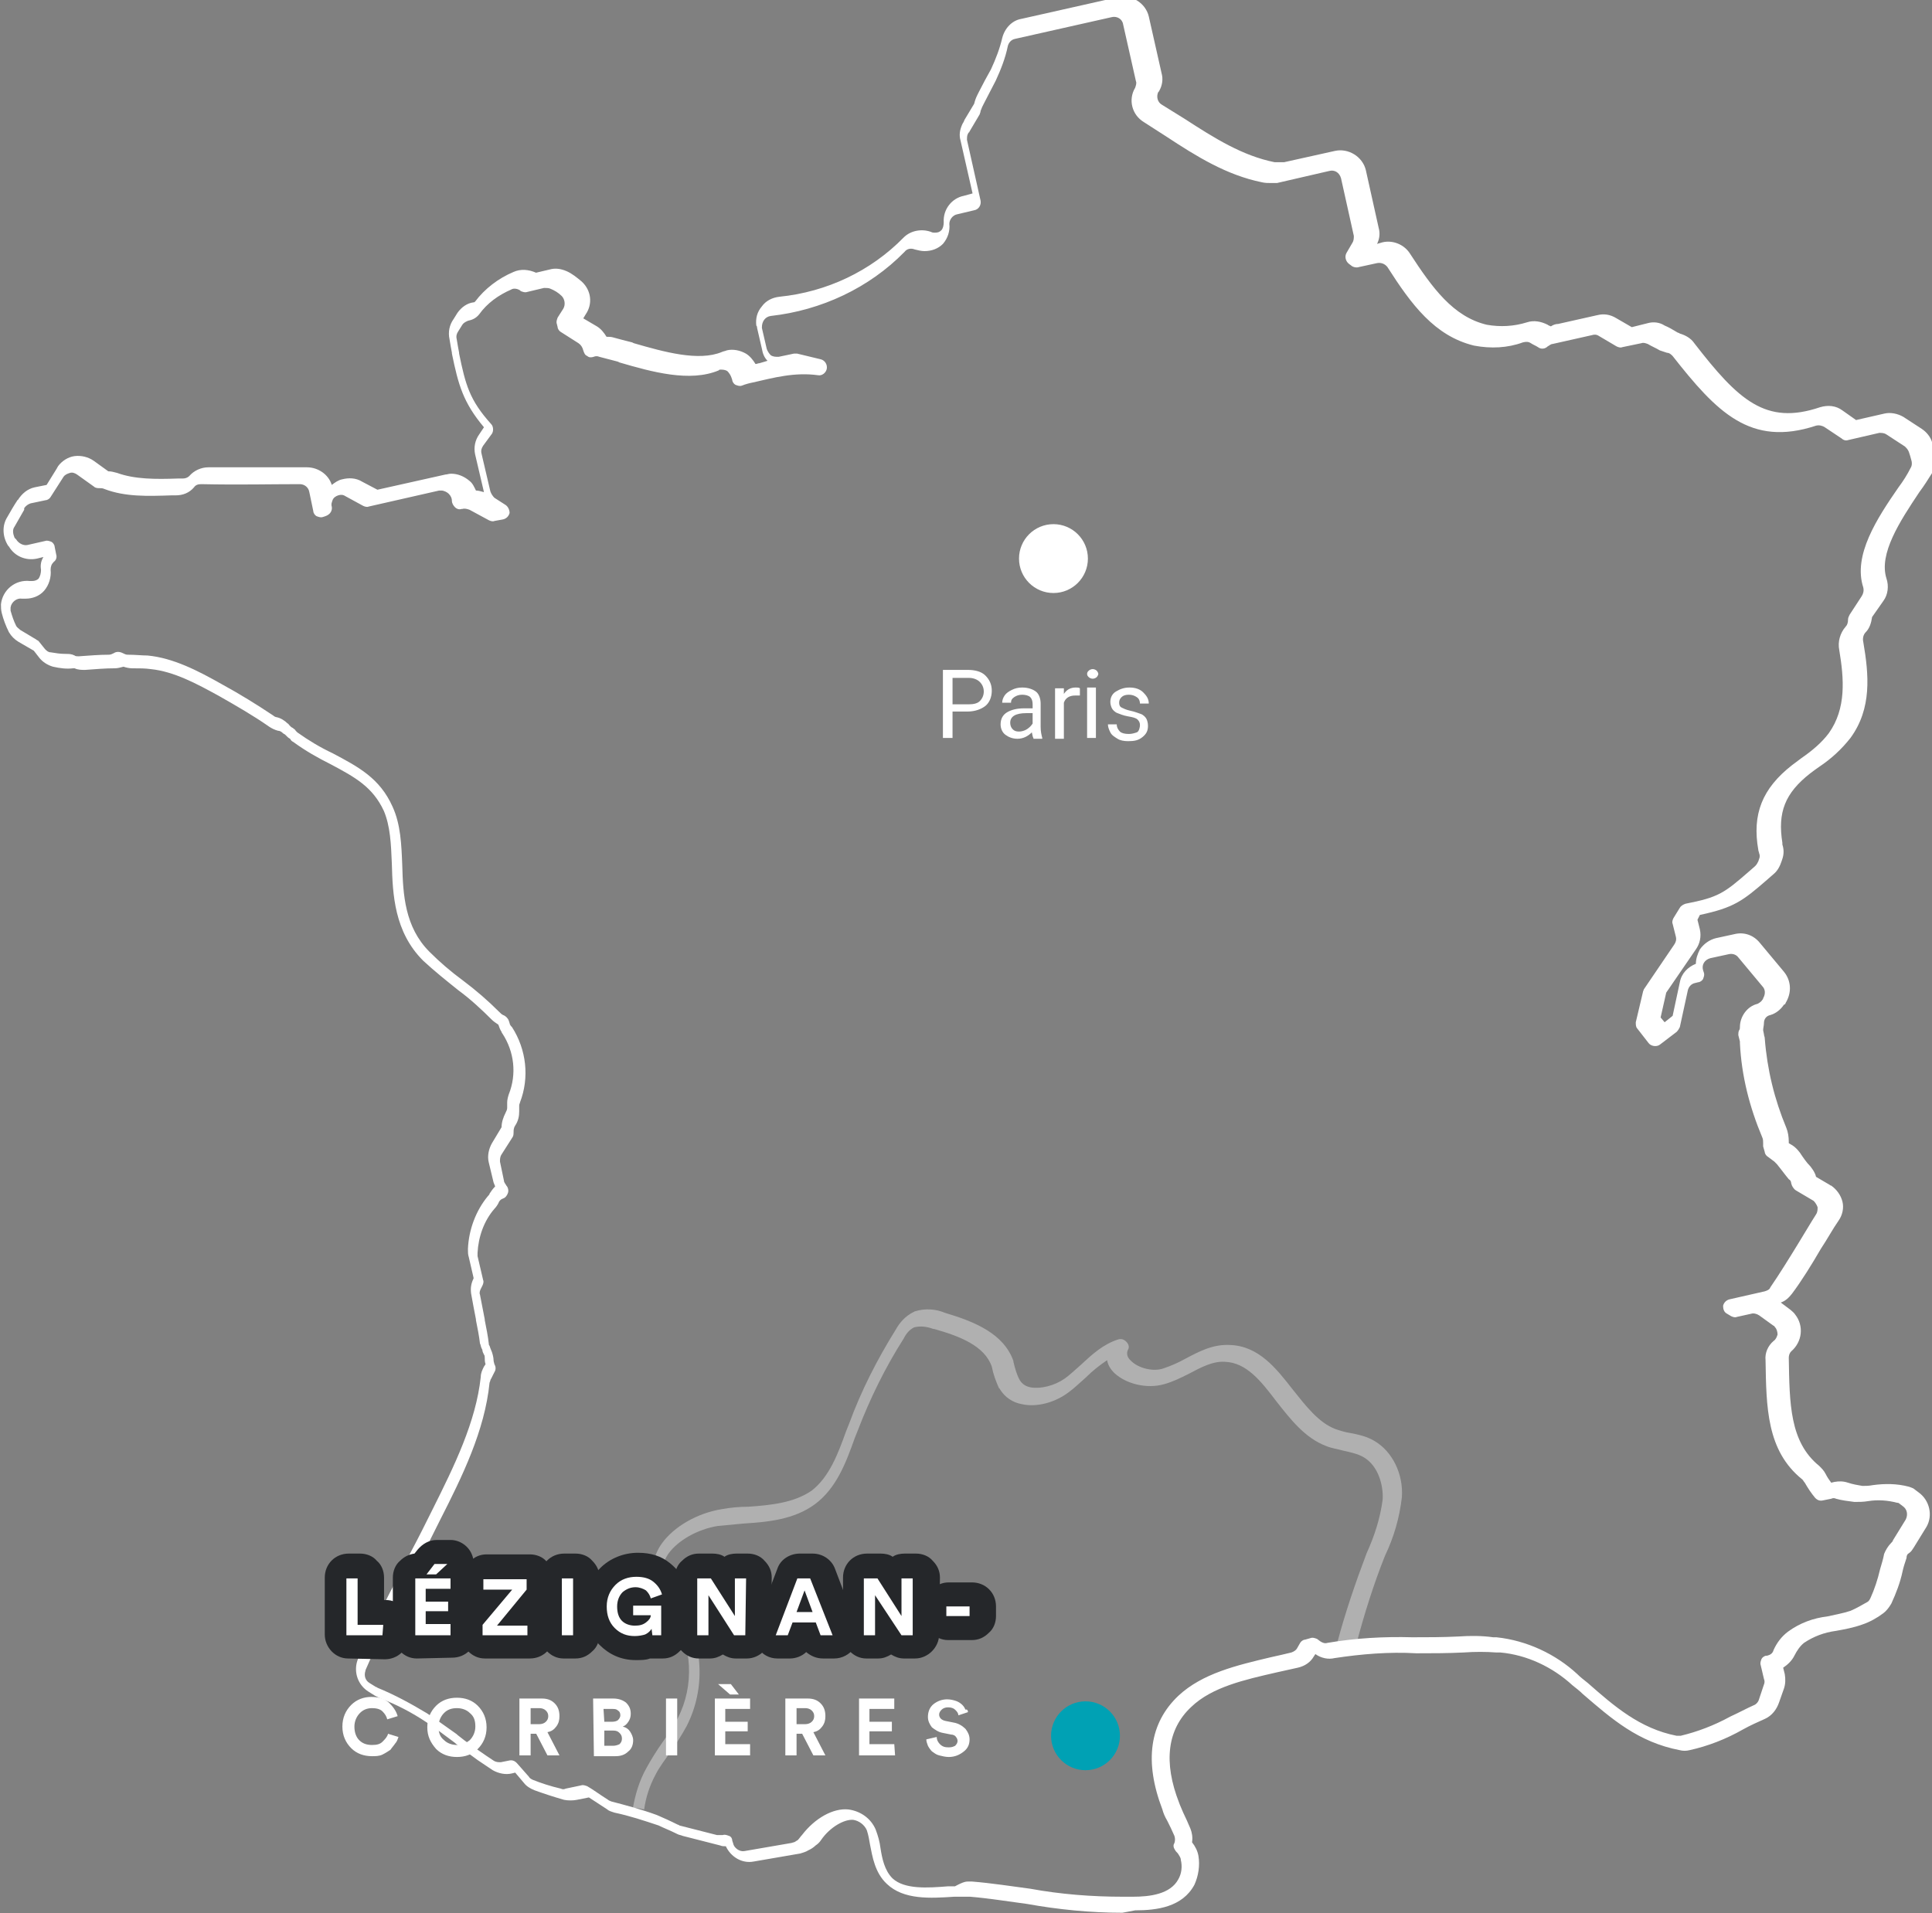 <svg version="1.1" id="Calque_1" xmlns="http://www.w3.org/2000/svg" x="0" y="0" viewBox="0 0 241.2 238.9" xml:space="preserve"><rect x="0" y="0" width="241.2" height="238.9" fill="#808080" stroke="none"/><style>.st1{fill:#fff}.st3{enable-background:new}.st4{fill:#25272a}</style><g id="Groupe_6220" transform="translate(-91.881 -105.347)"><path d="M263.5 285.3c-1-.6-2-.8-3-1-.7-.1-1.3-.3-1.9-.5-2.1-.8-3.7-2.9-5.3-4.9-2.1-2.7-4.3-5.5-7.9-5.6-2.1-.1-3.8.8-5.5 1.7-.9.5-1.8.9-2.7 1.2-1.3.5-3.2 0-4.1-.9-.7-.6-.5-1.2-.4-1.4.2-.3.1-.7-.2-1s-.6-.4-1-.3c-1.9.6-3.3 1.9-4.7 3.2-.7.6-1.3 1.2-2 1.7-1.3.9-3 1.3-4.2 1.1-.6-.1-1.1-.4-1.4-.9-.4-.7-.6-1.5-.8-2.3v-.1c-1.2-3.4-4.8-4.9-8.5-6-1.2-.5-2.5-.6-3.8-.2-.1 0-.1.1-.2.1-1 .5-1.7 1.3-2.2 2.2-2.3 3.7-4.3 7.6-5.8 11.7l-.4 1c-1 2.8-2.1 5.7-4.3 7.4-2.2 1.5-5 1.8-7.9 2-1.1 0-2.2.1-3.3.3-3.1.5-6 2.2-7.5 4.3-1 1.4-1.3 3-1 4.5.3 1.3 1.1 2.4 1.8 3.5l.6.9c2.4 3.9 2.7 8.8.6 12.9-.5 1.1-1.2 2-1.9 3s-1.4 2.1-2 3.2c-.9 1.6-1.4 3.3-1.7 5 .5 0 .9.1 1.4.2.2-1.5.7-3 1.4-4.3.5-1 1.2-1.9 1.9-2.9s1.4-2.1 2-3.2c2.4-4.7 2.1-10.3-.7-14.8-.2-.3-.5-.7-.7-1-.7-.9-1.3-1.8-1.5-2.8-.3-1 0-2 .6-2.9 1.2-1.7 3.7-3.1 6.2-3.5 1-.1 2.1-.2 3.2-.3 3.1-.2 6.3-.5 8.9-2.4 2.7-2 3.9-5.2 5-8.3l.4-1c1.5-3.9 3.4-7.8 5.7-11.4.3-.6.7-1.1 1.3-1.4.8-.2 1.6-.1 2.4.2h.1c3.2.9 6.3 2.1 7.2 4.7.2 1 .5 1.8.9 2.7.1 0 .1.1.1.1.6 1 1.6 1.7 2.8 1.9 1.8.4 4.1-.2 5.8-1.5.7-.5 1.4-1.2 2.1-1.8.9-.9 1.8-1.6 2.7-2.2.1.6.4 1.1.9 1.6 1.5 1.4 4.1 2 6.2 1.4 1.1-.3 2.1-.8 3.1-1.3 1.5-.8 3-1.6 4.5-1.5 2.7.1 4.5 2.4 6.4 4.9 1.8 2.3 3.6 4.6 6.2 5.6.7.3 1.5.4 2.2.6.9.2 1.8.4 2.5.8 1.9 1.1 2.5 3.6 2.4 5.3-.3 2.3-1 4.5-2 6.7-1.4 3.7-2.7 7.5-3.7 11.3h-.1l.5.5c.6-.2 1.2-.4 1.9-.4h.1c1-3.8 2.2-7.6 3.6-11.1 1.1-2.3 1.8-4.7 2.1-7.3.2-2.9-1.2-5.7-3.4-7zm-3.7 26.4z" fill="#fff" opacity=".38"/><circle id="Ellipse_204" class="st1" cx="223.4" cy="175.1" r="4.3"/><circle id="Ellipse_361" cx="227.4" cy="322.1" r="4.3" fill="#00a1b4"/><g class="st3"><path class="st1" d="M210.8 194.2v3.3h-1.2V189h3.1c.9 0 1.7.2 2.2.7s.8 1.1.8 1.9c0 .8-.3 1.5-.8 1.9s-1.3.7-2.2.7h-1.9zm0-.9h2c.6 0 1.1-.1 1.4-.4.3-.3.5-.7.5-1.2s-.2-.9-.5-1.2-.8-.5-1.3-.5h-2.1v3.3zm10.1 4.2c-.1-.1-.1-.3-.2-.7-.5.5-1.1.8-1.8.8-.6 0-1.1-.2-1.5-.5s-.6-.8-.6-1.3c0-.7.3-1.2.8-1.5s1.2-.5 2.1-.5h1.1v-.5c0-.4-.1-.7-.3-.9s-.6-.3-1-.3-.7.1-1 .3-.4.4-.4.7H217c0-.3.1-.6.3-.9s.5-.5.9-.7.8-.3 1.3-.3c.7 0 1.3.2 1.7.5s.6.9.6 1.5v2.9c0 .6.1 1 .2 1.4v.1h-1.1v-.1zm-1.8-.8c.3 0 .7-.1 1-.3s.5-.4.7-.7v-1.3h-.8c-1.3 0-2 .4-2 1.2 0 .3.1.6.3.8s.4.3.8.3zm7.5-4.5h-.5c-.7 0-1.2.3-1.4.9v4.5h-1.1v-6.3h1.1v.7c.4-.6.9-.8 1.5-.8.2 0 .4 0 .5.1v.9h-.1zm1-2.7c0-.2.1-.3.2-.4s.3-.2.5-.2.4.1.5.2.2.3.2.4-.1.3-.2.4-.3.2-.5.2-.4-.1-.5-.2-.2-.2-.2-.4zm1.1 8h-1.1v-6.3h1.1v6.3zm5.5-1.6c0-.3-.1-.5-.3-.7s-.6-.3-1.2-.4-1-.3-1.3-.4-.6-.4-.7-.6-.2-.5-.2-.8c0-.5.2-1 .7-1.3s1-.5 1.7-.5 1.3.2 1.7.6.7.8.7 1.4h-1.1c0-.3-.1-.6-.4-.8s-.6-.3-1-.3-.7.1-.9.3-.3.4-.3.7.1.5.3.6.6.3 1.1.4 1 .3 1.3.4.6.4.7.6.2.5.2.9c0 .6-.2 1-.7 1.4s-1 .5-1.8.5c-.5 0-1-.1-1.3-.3s-.7-.4-.9-.8-.3-.7-.3-1h1.1c0 .4.2.7.4.9s.6.3 1.1.3c.4 0 .7-.1 1-.2s.4-.7.4-.9z"/></g><path class="st1" d="M232 344.2c-4 0-8-.4-11.9-1.1-2.3-.3-4.7-.7-7.1-.9h-2c-3 .2-6.3.4-8.4-1.6-1.5-1.4-1.8-3.4-2.1-4.9-.1-.6-.2-1.2-.4-1.8-.3-.7-1-1.2-1.7-1.3-1.1-.1-2.9.9-4 2.5-.2.3-.4.5-.7.7-.2.2-.5.4-.7.5l-.2.1c-.3.2-.7.3-1 .4l-5.8 1c-1.5.3-2.9-.6-3.5-1.9-.2 0-.5 0-.7-.1l-4.7-1.2c-.2-.1-.4-.1-.6-.2-1-.5-1.8-.8-2.4-1.1-1.8-.6-3.6-1.2-5.5-1.6-.3-.1-.7-.2-.9-.4-.9-.6-1.7-1.1-2.3-1.5l-1.5.3c-.5.1-1.1.1-1.6 0-1.4-.4-2.6-.8-3.7-1.2-.5-.2-1-.5-1.3-.9l-1.1-1.3-.4.1c-.8.2-1.7 0-2.4-.4l-.9-.6c-1.4-.9-2.5-1.8-3.7-2.7l-.1-.1c-1.2-.9-2.4-1.8-3.6-2.6-1.8-1.2-3.7-2.2-5.8-3l-.6-.3-.8-.5c-1.3-.8-1.9-2.4-1.4-3.9.1-.2.1-.3.2-.4.8-1.9 1.7-3.8 2.5-5.4.9-1.8 1.8-3.6 2.6-5v-.1c.9-1.8 1.9-3.6 2.8-5.4l1.2-2.4.1-.2c2.7-5.4 5.4-10.9 6-16.5 0-.5.2-.9.4-1.3l.2-.3c-.1-.3-.1-.5-.1-.8 0-.1 0-.3-.1-.4-.1-.2-.2-.4-.2-.6l-.1-.2c-.1-.2-.1-.4-.2-.6-.1-.9-.3-1.9-.5-2.9v-.1c-.2-1-.4-2.1-.6-3.2-.1-.7 0-1.3.3-1.9v-.1l-.6-2.6c-.1-.3-.1-.6-.1-1 .1-2.4 1-4.8 2.5-6.6.1-.1.2-.2.2-.3.2-.3.4-.6.7-.9-.1-.2-.1-.3-.2-.5l-.6-2.5c-.2-.8 0-1.7.4-2.4l1.2-2c0-.6.2-1.2.5-1.8.1-.2.2-.4.2-.6v-.7c0-.3.1-.7.2-1 1-2.5.7-5.3-.8-7.6 0 0-.1-.1-.1-.2-.2-.3-.3-.6-.4-.9-.3-.2-.6-.4-.8-.6-1.3-1.3-2.7-2.6-4.2-3.7-1.5-1.2-3-2.4-4.4-3.7-3.6-3.6-3.8-8.3-3.9-12.1-.1-2.5-.2-4.7-1-6.6-1.4-3-3.6-4.2-6.6-5.8-1.6-.8-3.2-1.7-4.7-2.8-.2-.1-.3-.2-.4-.4-.2-.1-.3-.2-.4-.3l-.2-.2c-.1-.1-.2-.1-.3-.2-.2-.2-.4-.3-.6-.3-.4-.1-.8-.3-1.1-.5-2-1.4-4.1-2.6-6.2-3.8-2.9-1.6-5.7-3.1-8.6-3.4-.7-.1-1.4-.1-2.3-.1-.4 0-.8-.1-1.1-.2-.4.1-.7.2-1.1.2-1.2 0-2.3.1-3.7.2-.4 0-.9 0-1.3-.2h-.2c-.8.1-1.6 0-2.5-.2-.7-.2-1.3-.6-1.7-1.1l-.7-.9-1.9-1.1c-.5-.3-.9-.7-1.2-1.2-.4-.8-.7-1.6-.9-2.4-.1-.4-.1-.7-.1-1.1.2-1.8 1.8-3.1 3.6-2.9h.3c.3 0 .6-.1.8-.3.2-.3.3-.7.3-1.1-.1-.6 0-1.1.3-1.6l-.8.2c-1.4.3-2.8-.3-3.5-1.5l-.1-.1c-.7-1.1-.8-2.5-.1-3.6.4-.7.8-1.4 1.2-2 0 0 0-.1.1-.1.5-.8 1.2-1.4 2.1-1.6l1.5-.3 1.3-2.1c0-.1.1-.1.1-.2.5-.7 1.3-1.2 2.1-1.3s1.7.1 2.4.6l1.8 1.3c.4 0 .7.1 1.1.2 2.2.8 4.8.8 7.6.7h.6c.3 0 .6-.1.8-.3.6-.7 1.5-1.1 2.4-1.1h12.3c1.4 0 2.7.9 3.1 2.2.4-.3.8-.6 1.3-.7.8-.2 1.7-.2 2.5.3l1.9 1 8.5-1.9c.2 0 .4-.1.7-.1.8 0 1.6.3 2.3.9.4.3.6.8.8 1.2.3 0 .6.1 1 .2l-1.1-4.7c-.2-.9 0-1.8.5-2.5l.6-.9c-2.6-3.1-3.2-5.3-4-9.2v-.1c-.1-.5-.2-1.1-.3-1.7-.2-.9 0-1.8.5-2.5l.5-.8c.5-.7 1.2-1.2 2-1.3.1 0 .1 0 .2-.1 1.2-1.6 2.9-2.9 4.8-3.7.9-.4 1.9-.3 2.8.1l1.7-.4c.7-.2 1.4-.1 2.1.2.7.3 1.3.8 1.9 1.3 1.2 1.1 1.4 2.8.5 4.1l-.3.5 1.7 1c.5.3.9.8 1.2 1.3.3 0 .6 0 .9.1.7.2 1.5.4 2.3.6l.2.1c3.8 1.1 8.1 2.3 11 1.1.2-.1.4-.1.6-.2.8-.2 1.7 0 2.4.4.5.3.9.8 1.2 1.3.2 0 .3-.1.5-.1.3-.1.7-.2 1-.3-.4-.4-.6-.9-.7-1.5l-.6-2.6c0-.1 0-.2-.1-.3-.1-.9.1-1.7.7-2.4.5-.7 1.3-1.1 2.2-1.2 5.9-.6 11.4-3.2 15.5-7.4.9-.9 2.3-1.1 3.4-.7.2.1.3.1.5.1.4 0 .6-.1.8-.3.2-.2.3-.6.3-1-.1-1.6 1-3 2.5-3.3l1.1-.3-1.5-6.6c-.2-.7-.1-1.3.2-2l.1-.2c.1-.1.1-.2.2-.4l1.2-2c.1-.4.2-.7.4-1.1l.2-.4c.5-1 1-1.9 1.5-2.8.6-1.3 1.1-2.6 1.4-3.9.3-1.2 1.2-2.2 2.4-2.4l12-2.7c1.7-.4 3.5.7 3.9 2.4l1.6 7.1c.2.7.1 1.5-.3 2.2 0 0 0 .1-.1.1-.3.6-.1 1.3.4 1.6 1 .6 1.9 1.2 2.9 1.8 3.7 2.4 7.2 4.6 11.2 5.4h1.2l6.3-1.4c1.7-.4 3.5.7 3.9 2.4l1.6 7.2c.2.7.1 1.4-.2 2l.7-.2c1.3-.3 2.7.3 3.4 1.4 2.8 4.3 5.4 7.9 9.6 8.9 1.7.3 3.4.2 5-.3.9-.3 1.8-.1 2.6.3.1.1.2.1.4.2.3-.2.6-.3.9-.3l4.9-1.1c.8-.2 1.6-.1 2.4.4l1.9 1.1 2-.5c.7-.2 1.5-.1 2.1.3.5.2 1 .5 1.5.8.1.1.3.1.4.2.7.2 1.4.6 1.8 1.2 5.5 7.1 8.9 10.3 15.7 8 1-.3 2-.2 2.8.4l1.7 1.2 3.5-.8c.8-.2 1.7 0 2.4.4l2.3 1.5c.6.4 1.1 1 1.3 1.7.1.4.3.8.4 1.2.2.9.1 1.8-.4 2.6s-1 1.6-1.6 2.4c-2.4 3.6-5.1 7.7-4.1 10.8.3.9.2 2-.4 2.8l-1.4 2c-.1.7-.3 1.4-.8 1.9-.3.3-.4.8-.3 1.2.7 4.1 1.1 8.3-1.6 12-1.1 1.4-2.4 2.6-3.9 3.6-.3.2-.7.5-1.1.8-3.2 2.5-4.1 4.9-3.5 8.7v.2c.2.6.2 1.2 0 1.8l-.1.3c-.2.6-.5 1.2-1 1.6l-.8.7c-3.1 2.7-4.2 3.5-8.4 4.4l-.3.6.3 1.2c.2.9 0 1.8-.5 2.5l-3.7 5.4-.7 3.1.5.6 1-.8.9-4.2c.2-1.1 1-1.9 2-2.3 0-.6.2-1.2.5-1.8.5-.7 1.2-1.2 2-1.4l2.3-.5c1.2-.3 2.4.1 3.2 1.1l3 3.6c.9 1.1 1 2.6.2 3.9 0 .1-.1.2-.2.2-.4.6-1 1.1-1.7 1.3-.5.1-.8.5-.8 1 0 .3-.1.6-.1.9l.1.5c0 .2.1.3.1.5.3 3.9 1.2 7.6 2.7 11.2.2.5.3 1.1.3 1.7v.2l.5.3c.3.2.6.5.9.9.4.6.8 1.2 1.3 1.7.3.4.6.8.7 1.3l1.7 1s.1.1.2.1c.7.5 1.2 1.2 1.4 2 .2.8 0 1.7-.5 2.4-.7 1-1.4 2.3-2.2 3.5-1.1 1.9-2.4 4-3.6 5.6-.4.5-.8.9-1.4 1.1l1.2.9c.2.2.4.3.6.6 1.1 1.4.9 3.4-.5 4.6-.2.2-.3.5-.3.8.1 5.7.1 10.5 3.8 13.5.3.3.6.6.8 1 .2.4.4.7.7 1.1l.4-.1c.6-.1 1.1-.1 1.7.1.6.2 1.2.3 1.8.4.4 0 .8 0 1.3-.1 1.5-.2 3-.2 4.5.2.3.1.6.2.8.4l.4.3c1.4 1 1.8 2.9 1 4.3l-1.6 2.6c-.2.3-.3.5-.6.7-.2.1-.3.3-.3.6-.2.6-.4 1.2-.5 1.7-.3 1.4-.8 2.7-1.4 4-.3.5-.6.9-1 1.2-.8.6-1.7 1.1-2.6 1.4-1.1.4-2.2.6-3.3.8-1.5.2-2.8.7-4 1.5-.5.4-.9 1-1.2 1.6-.3.6-.8 1.1-1.4 1.5l.2.8c.1.6.1 1.2-.1 1.8-.2.6-.4 1.1-.6 1.7-.3.9-.9 1.7-1.8 2.1-.9.4-1.8.8-2.7 1.3-2.1 1.2-4.4 2.1-6.7 2.6-.4.1-.8.1-1.2 0-5.2-1-8.5-3.9-12.1-7-.4-.4-.8-.7-1.3-1.1-2.5-2.3-5.7-3.8-9-4.1h-.5c-1.3-.1-2.7-.1-4.1 0-2 .1-4 .1-5.9.1-3.4-.2-6.9.1-10.2.6-.8.2-1.7 0-2.4-.5l-.2.3c-.4.7-1.1 1.2-2 1.4l-2.7.6c-3.9.9-8 1.8-10.6 4.3-3 2.8-3.5 6.9-1.5 12 .1.3.3.7.5 1.2.3.6.6 1.3.9 2 .2.5.3 1.1.2 1.7.4.5.7 1.1.8 1.7.2 1.2 0 2.5-.5 3.6-1.5 2.8-4.7 3.2-7.4 3.2l-1.6.3zm-19.2-3.9h.4c2.5.2 5 .6 7.3.9 3.8.7 7.7 1 11.6 1h1.2c2.1 0 4.7-.3 5.7-2.2.4-.7.5-1.6.3-2.4 0-.3-.2-.5-.3-.7-.1-.2-.3-.3-.4-.5-.2-.3-.3-.6-.1-.9.1-.3.1-.6 0-.9-.3-.7-.6-1.3-.9-1.9-.3-.5-.5-1-.6-1.4-2.3-6-1.6-10.8 2-14.2 3-2.8 7.3-3.8 11.5-4.8.9-.2 1.8-.4 2.6-.6.3-.1.6-.3.7-.5l.4-.7c.1-.2.4-.4.6-.4l.7-.2c.3-.1.5 0 .8.1l.4.3c.3.2.6.3.9.2 3.5-.6 7.1-.8 10.6-.7 1.9 0 3.8 0 5.8-.1 1.4-.1 2.9-.1 4.3.1h.4c3.8.4 7.4 2.1 10.1 4.6.4.4.8.7 1.3 1.1 3.3 2.9 6.5 5.7 11.1 6.6h.5c2.1-.5 4.2-1.3 6.2-2.4 1.1-.5 2-1 2.9-1.4.3-.1.6-.4.7-.8l.6-1.8c.1-.2.1-.5 0-.7l-.4-1.7c-.1-.3 0-.5.1-.8.1-.2.4-.4.6-.4h.1c.4-.1.7-.3.8-.7.4-.9 1-1.7 1.8-2.3 1.5-1.1 3.2-1.7 4.9-1.9.9-.2 2-.4 2.9-.7.7-.3 1.4-.7 2.1-1.1.2-.1.3-.3.4-.5.5-1.1.9-2.3 1.2-3.6.2-.7.4-1.3.5-1.9.2-.5.5-1 .9-1.4.1-.1.2-.2.2-.3l1.6-2.6c.3-.6.2-1.3-.4-1.7l-.4-.3c-.1-.1-.2-.1-.3-.1-1.1-.3-2.4-.4-3.6-.2-.6.1-1.1.1-1.7.1-.8-.1-1.6-.2-2.3-.4-.2-.1-.4-.1-.6 0l-1 .2c-.4.1-.7 0-1-.3-.5-.6-.9-1.2-1.3-1.9-.1-.1-.2-.3-.3-.4-4.5-3.6-4.5-9.1-4.6-14.9-.1-.9.3-1.8 1-2.4.3-.2.4-.5.5-.8 0-.3-.1-.7-.3-.9-.1-.1-.1-.2-.2-.2l-1.8-1.3c-.3-.2-.7-.3-1-.2l-1.8.4c-.2.1-.5 0-.7-.1l-.5-.3c-.4-.2-.5-.6-.5-1 .1-.4.4-.7.8-.8l4.4-1c.3-.1.6-.2.7-.5 1.1-1.6 2.4-3.7 3.5-5.5.8-1.3 1.5-2.5 2.2-3.6.2-.3.2-.6.2-.9-.1-.3-.3-.6-.5-.8l-2.2-1.3c-.2-.1-.4-.4-.5-.6l-.1-.3c0-.2-.1-.4-.3-.5-.5-.6-1-1.3-1.5-1.9l-.3-.3-.8-.6c-.2-.1-.4-.4-.4-.6l-.2-.7v-.4c0-.2 0-.5-.1-.7-1.6-3.8-2.6-7.7-2.8-11.8v-.2l-.2-.8c0-.2 0-.4.1-.6.1-.1.1-.3.1-.4 0-1.3.9-2.6 2.2-2.9.2-.1.5-.3.6-.5.1-.1.1-.1.1-.2.3-.5.3-1.1-.1-1.5l-3-3.6c-.3-.4-.8-.5-1.2-.4l-2.3.5c-.7.2-1.1.8-.9 1.5l.1.3c.1.3 0 .5-.1.8-.1.2-.4.4-.6.4l-.4.1c-.5.1-.8.5-.9.9l-1 4.6c-.1.2-.2.4-.4.6l-2.1 1.6c-.4.3-1.1.2-1.4-.2l-1.4-1.8c-.2-.2-.2-.5-.2-.8l.9-3.8c0-.1.1-.2.1-.3l3.8-5.6c.2-.3.3-.6.2-1l-.4-1.6c-.1-.2 0-.5.1-.7l.8-1.3c.1-.2.4-.4.7-.5 4.1-.8 4.8-1.3 7.9-4l.8-.7c.2-.2.3-.4.4-.6l.1-.3c.1-.2.1-.5 0-.7 0-.1-.1-.3-.1-.4-.8-4.5.5-7.7 4.2-10.6l1.2-.9c1.3-.9 2.5-1.9 3.4-3.1 2.2-3.1 1.9-6.8 1.3-10.4-.2-1 .1-2.1.8-2.9.2-.2.3-.5.3-.9 0-.2.1-.4.2-.6l1.5-2.3c.2-.3.3-.7.2-1.1-1.3-4 1.7-8.6 4.4-12.5.6-.8 1.1-1.6 1.5-2.4.2-.3.2-.7.1-1-.1-.4-.2-.7-.3-1-.1-.3-.3-.5-.5-.7l-2.3-1.5c-.3-.2-.6-.2-.9-.2l-3.9.9c-.3.1-.6 0-.8-.2l-2.1-1.4c-.3-.2-.7-.3-1.1-.2-8.2 2.7-12.4-1.7-17.9-8.7-.2-.2-.4-.4-.7-.4l-.9-.3c-.5-.3-1-.5-1.5-.8-.3-.1-.5-.2-.8-.1l-2.4.5c-.2.1-.5 0-.7-.1l-2.2-1.3c-.3-.2-.6-.2-.9-.1l-4.9 1.1c-.2 0-.4.2-.6.3-.3.3-.8.4-1.2.1-.3-.2-.6-.3-.9-.5-.3-.2-.6-.2-1-.1-1.9.7-4 .8-6.1.4-4.9-1.2-7.8-5.1-10.8-9.8-.3-.4-.8-.6-1.3-.5l-2.3.5c-.3.1-.6 0-.8-.1l-.4-.3c-.4-.3-.6-.9-.3-1.4l.7-1.2c.2-.3.2-.6.2-.9l-1.6-7.2c-.2-.7-.8-1.1-1.5-.9l-6.5 1.5h-.7c-.4 0-.8 0-1.2-.1-4.4-.9-8.1-3.2-11.9-5.7-.9-.6-1.9-1.2-2.8-1.8-1.5-.9-2-2.8-1.1-4.3.1-.3.2-.6.1-.8l-1.6-7.1c-.1-.7-.8-1.1-1.5-.9l-12 2.7c-.5.1-.8.5-.9.9-.3 1.5-.9 3-1.5 4.3-.5 1-1 1.9-1.5 2.9l-.2.4c-.1.2-.1.3-.2.5 0 .2-.1.3-.1.4l-1.3 2.2s0 .1-.1.1l-.1.2c-.1.2-.1.5-.1.7l1.7 7.6c.1.5-.2 1.1-.8 1.2l-2.1.5c-.6.1-1 .7-1 1.2.1.9-.2 1.8-.8 2.5-.6.6-1.4.9-2.3.9-.4 0-.8-.1-1.2-.2-.5-.2-1-.1-1.3.3-4.4 4.5-10.4 7.3-16.7 8-.7.1-1.1.7-1.1 1.4v.1l.6 2.6c.1.3.3.6.5.8.3.2.6.2.9.2h.1l1.9-.4h.4l2.9.7c.5.1.9.6.8 1.2-.1.5-.6.9-1.1.8-2.9-.4-5.5.3-8.1.9-.5.1-.9.2-1.4.4-.3.1-.5 0-.8-.1-.2-.1-.4-.4-.4-.6l-.1-.3c-.1-.3-.3-.6-.5-.8-.3-.2-.6-.2-.9-.2-.1 0-.1 0-.2.1-3.6 1.5-8.3.2-12.4-1l-.2-.1c-.8-.2-1.5-.4-2.3-.6-.2-.1-.5-.1-.7 0-.3.1-.6.1-.8-.1-.3-.1-.4-.4-.5-.7-.1-.4-.3-.7-.6-.9l-2.2-1.4c-.2-.1-.4-.4-.4-.6l-.1-.4c-.1-.3 0-.5.1-.8l.7-1.1c.3-.5.2-1.2-.2-1.6-.4-.4-.9-.7-1.4-.9-.2-.1-.5-.1-.8-.1l-2.1.5c-.3.1-.5 0-.8-.1l-.1-.1c-.3-.2-.8-.3-1.1-.1-1.6.7-3 1.7-4 3.1-.4.5-.9.7-1.4.8-.2.1-.5.2-.7.5l-.5.8c-.2.3-.3.6-.2 1 .1.6.2 1.2.3 1.7v.1c.8 3.9 1.3 5.8 4 8.8.3.3.3.9.1 1.2l-1.1 1.5c-.2.3-.3.6-.2 1l1.1 4.7c.1.3.3.6.5.8l1.4.9c.3.2.5.6.5 1-.1.4-.4.7-.8.8l-1.1.2c-.2.1-.5 0-.7-.1l-2.4-1.3c-.3-.1-.6-.2-.9-.1h-.1c-.3.1-.6 0-.8-.2-.2-.2-.4-.5-.4-.8 0-.3-.1-.6-.4-.9-.2-.2-.6-.4-.9-.4h-.3l-8.8 2c-.2.1-.5 0-.7-.1l-2.2-1.2c-.3-.2-.6-.2-.9-.1-.3.1-.6.3-.7.6-.1.3-.2.5-.1.8.1.5-.2 1-.8 1.2l-.3.1c-.3.1-.5 0-.8-.1-.2-.1-.4-.4-.4-.6l-.5-2.4c-.1-.6-.6-1-1.2-1-3.7 0-7.7.1-12.3 0-.4 0-.7.1-.9.4-.6.7-1.4 1-2.3 1h-.5c-3 .1-5.8.2-8.4-.8-.2-.1-.4-.1-.6-.1-.2 0-.5 0-.7-.2l-2.1-1.5c-.3-.2-.6-.3-.9-.2-.3.1-.6.2-.8.5l-1.6 2.5c-.1.2-.4.4-.6.4l-1.9.4c-.3.1-.6.3-.8.6v.2l-1.2 2.1c-.3.4-.2.9 0 1.4l.2.2c.3.5.9.8 1.4.7l2.2-.5c.3-.1.5 0 .8.1.2.1.4.4.4.6l.2 1c.1.3 0 .7-.3.9-.3.3-.4.6-.4 1 .1.9-.2 1.9-.8 2.6-.6.7-1.5 1-2.3 1h-.5c-.6-.1-1.3.4-1.4 1.1v.4c.2.7.4 1.3.7 1.9.1.2.3.3.5.5l2 1.2c.1.1.2.1.3.2l.8 1c.2.2.4.4.7.4.6.1 1.2.2 1.9.2.4 0 .7 0 1.1.2.1.1.3.1.5.1 1.4-.1 2.6-.2 3.8-.2.2 0 .4-.1.6-.2.3-.2.7-.2 1.1 0 .2.1.4.2.6.2 1 0 1.8.1 2.5.1 3.2.3 6.3 1.9 9.3 3.6 2.2 1.2 4.3 2.5 6.4 3.9.1.1.3.2.4.2.5.1 1 .4 1.4.8.1 0 .1.1.2.2l.2.2c.1.1.2.1.3.2.1.1.2.1.3.3l.2.2c1.4 1 2.9 1.9 4.4 2.6 3.2 1.7 5.9 3.1 7.5 6.7 1 2.2 1.1 4.7 1.2 7.3.1 3.6.3 7.7 3.4 10.8 1.3 1.3 2.7 2.5 4.2 3.6 1.6 1.2 3.1 2.5 4.5 3.9.2.2.3.3.5.4.3.1.6.4.7.7l.1.3c0 .1.1.3.2.4l.1.1c1.8 2.8 2.2 6.3 1 9.4 0 .1-.1.2-.1.4v.7c0 .6-.1 1.2-.5 1.8-.2.3-.2.6-.2.8 0 .2 0 .4-.1.6l-1.4 2.2c-.2.3-.2.6-.2.9l.5 2.4c0 .2.2.4.3.6.2.2.3.6.2.9-.1.3-.3.6-.6.7-.3.1-.5.3-.6.6-.1.2-.3.5-.5.7-1.3 1.5-2 3.5-2.1 5.5v.4l.7 3c.1.2 0 .5-.1.7l-.2.4c-.1.2-.2.5-.1.7.2 1 .4 2.1.6 3.1v.1c.2 1 .4 2 .5 2.9 0 .1 0 .2.1.3l.1.3c.1.2.1.3.2.5.1.3.2.7.2 1 0 .2.1.4.1.5.2.3.2.7 0 1l-.4.8c-.1.1-.1.3-.2.5-.6 6-3.4 11.7-6.2 17.2l-.1.2-1.2 2.4c-.9 1.8-1.9 3.7-2.8 5.5v.1c-.8 1.4-1.7 3.2-2.6 5-.8 1.7-1.7 3.4-2.5 5.3 0 0-.1.2-.1.3-.2.6 0 1.2.5 1.5l.8.5c.1 0 .2.1.2.1 2.2.9 4.2 2 6.2 3.2 1.2.8 2.4 1.7 3.7 2.6l.1.1c1.1.9 2.3 1.7 3.6 2.6l.9.6c.3.2.6.2.9.2l1-.2c.4-.1.7 0 1 .3l1.5 1.7c.1.2.3.3.5.4 1 .4 2.2.8 3.5 1.1.2.1.4.1.6 0l1.9-.4c.3-.1.5 0 .8.1.7.4 1.5 1 2.6 1.7.1.1.2.1.4.2 1.9.5 3.8 1 5.7 1.7.7.3 1.6.7 2.6 1.2.1 0 .2.1.2.1l4.7 1.2h.7c.3-.1.5 0 .8.1s.4.4.4.6l.1.3c.1.6.8 1.1 1.4 1l5.8-1c.1 0 .3-.1.4-.1l.2-.1c.1-.1.2-.1.3-.2.2-.2.3-.4.5-.6 1.6-2.1 3.9-3.4 5.8-3.2 1.5.2 2.8 1.1 3.4 2.5.3.8.5 1.5.6 2.3.2 1.3.5 2.8 1.5 3.8 1.5 1.4 4.4 1.2 6.9 1h.9c1.1-.6 1.4-.6 1.7-.6z"/><g id="Groupe_2206"><g class="st3"><path class="st4" d="M15.8 11.9c-1.6 0-2.9-1.4-2.9-3V1.8c0-1.7 1.3-3 3-3h1.4c.8 0 1.6.3 2.1.9.6.5.9 1.3.9 2.1v2.8h.2c.8 0 1.6.3 2.2 1 .6.6.9 1.4.8 2.3l-.1 1.3c-.1 1.6-1.4 2.8-3 2.8l-4.6-.1c.1 0 0 0 0 0z" transform="translate(119.527 300.549)"/><path class="st4" d="M24.4 11.9c-.8 0-1.5-.3-2.1-.9-.6-.6-.9-1.3-.9-2.1V1.8c0-.8.3-1.6.9-2.1.5-.5 1.1-.8 1.8-.9l.4-.5c.6-.7 1.4-1.2 2.4-1.2h1.7c1.2 0 2.3.8 2.7 1.9.2.5.2 1 .2 1.4.2.4.3.9.3 1.3V3c0 .5-.1.9-.3 1.3v1.8c.2.4.3.9.3 1.3v1.4c0 1.7-1.3 3-3 3l-4.4.1c.1 0 0 0 0 0z" transform="translate(119.527 300.549)"/><path class="st4" d="M32.9 11.9c-.8 0-1.5-.3-2.1-.9-.5-.6-.8-1.3-.8-2.1V7.6c0-.7.2-1.4.7-1.9l.3-.4c-.5-.5-.9-1.3-.9-2.1V1.9c0-.8.3-1.6.9-2.1.6-.6 1.3-.9 2.1-.9h5.4c.8 0 1.6.3 2.1.9.6.6.9 1.3.9 2.1v1.3c0 .7-.2 1.4-.7 1.9l-.3.3c.6.5 1 1.4 1 2.3v1.2c0 1.7-1.3 3-3 3h-5.6c.1 0 0 0 0 0z" transform="translate(119.527 300.549)"/><path class="st4" d="M42.7 11.9c-1.6 0-2.9-1.4-2.9-3V1.8c0-1.7 1.3-3 3-3h1.4c.8 0 1.6.3 2.1.9.6.6.9 1.3.9 2.1v7.1c0 .8-.3 1.6-.9 2.1-.6.6-1.3.9-2.1.9h-1.5c.1 0 0 0 0 0z" transform="translate(119.527 300.549)"/><path class="st4" d="M51.7 12.1c-1.8 0-3.3-.7-4.5-1.9C46 9 45.3 7.3 45.3 5.4s.7-3.5 2-4.8c1.2-1.2 2.9-1.9 4.7-1.9 1.6 0 2.9.4 4 1.3 1 .8 1.8 1.9 2.1 3.1.2.6.1 1.2 0 1.7v4.1c0 .8-.3 1.6-.9 2.1-.6.6-1.3.9-2.1.9h-1.6c-.5.2-1.1.2-1.7.2h-.1z" transform="translate(119.527 300.549)"/><path class="st4" d="M59.6 11.9c-.8 0-1.5-.3-2.1-.9-.6-.6-.9-1.3-.9-2.1V1.8c0-.8.3-1.6.9-2.1.6-.6 1.3-.9 2.1-.9h1.7c.5 0 1.1.1 1.5.4.4-.3 1-.4 1.5-.4h1.4c.8 0 1.6.3 2.1.9.6.6.9 1.3.9 2.1l-.1 7.1c0 1.6-1.4 3-3 3h-1.4c-.6 0-1.1-.2-1.6-.5-.5.3-1 .5-1.6.5h-1.4c.1 0 0 0 0 0z" transform="translate(119.527 300.549)"/><path class="st4" d="M69.4 11.9c-1 0-1.9-.5-2.4-1.3-.6-.8-.7-1.8-.3-2.8L69.4.7c.4-1.2 1.6-1.9 2.8-1.9h1.6c1.3 0 2.4.8 2.8 1.9l2.7 7.1c.4.9.2 2-.3 2.8-.6.8-1.5 1.3-2.5 1.3h-1.4c-.8 0-1.5-.3-2.1-.8-.5.5-1.3.8-2 .8h-1.6c.1 0 0 0 0 0z" transform="translate(119.527 300.549)"/><path class="st4" d="M80.5 11.9c-1.6 0-2.9-1.4-2.9-3V1.8c0-1.7 1.3-3 3-3h1.7c.5 0 1.1.1 1.5.4.4-.3 1-.4 1.5-.4h1.4c.8 0 1.6.3 2.1.9.6.6.9 1.3.9 2.1l-.1 7.1c0 1.6-1.4 3-3 3h-1.4c-.6 0-1.1-.2-1.6-.5-.5.3-1 .5-1.6.5h-1.5c.1 0 0 0 0 0z" transform="translate(119.527 300.549)"/><path class="st4" d="M90.7 9.6c-1.6 0-2.9-1.4-2.9-3V5.4c0-.8.3-1.6.9-2.1.6-.6 1.3-.9 2.1-.9h2.9c1.7 0 3 1.3 3 3v1.2c0 .8-.3 1.6-.9 2.1-.6.6-1.3.9-2.1.9h-3c.1 0 0 0 0 0z" transform="translate(119.527 300.549)"/></g><g class="st3"><path class="st1" d="M20.1 9h-4.5V1.9H17v5.8h3.2L20.1 9zm8.5 0h-4.4V1.9h4.4v1.3h-3.1v1.6h2.8V6h-2.8v1.6h3.1V9zM28.2.1l-1.4 1.3h-1.2l1-1.3h1.6zm10 8.9h-5.6V7.7l3.7-4.4h-3.6V2h5.4v1.3l-3.7 4.5h3.8V9zm5.7 0h-1.4V1.9h1.4V9zm11 0h-1.1l-.1-.8c-.2.3-.4.5-.8.7-.3.1-.8.2-1.3.2-1 0-1.8-.3-2.5-1s-1-1.6-1-2.7.4-2 1.1-2.7c.7-.7 1.6-1 2.6-1 .9 0 1.6.2 2.1.6s.9.9 1.1 1.6l-1.4.5c-.1-.4-.3-.7-.6-1-.3-.2-.8-.4-1.3-.4-.6 0-1.1.2-1.6.6-.4.4-.7 1-.7 1.8s.2 1.4.6 1.8c.4.4 1 .6 1.6.6s1-.1 1.4-.4c.4-.3.6-.6.6-.9h-2.2V5.3h3.5V9zm10.5 0H64l-3.2-5v5h-1.4V1.9h1.7l3 4.7V1.9h1.4L65.4 9zm9.4 0l-.6-1.6h-2.9L70.7 9h-1.5l2.7-7.1h1.6L76.3 9h-1.5zm-2-5.6l-1 2.7h2l-1-2.7zM86.3 9h-1.4l-3.3-5v5h-1.4V1.9h1.7l3 4.7V1.9h1.4V9zm7.1-2.4h-2.9V5.4h2.9v1.2z" transform="translate(119.527 300.549)"/></g><g class="st3"><path class="st1" d="M18.8 24.1c-1 0-1.9-.3-2.6-1s-1.1-1.6-1.1-2.7.4-2 1.1-2.7c.7-.7 1.6-1 2.5-1s1.6.2 2.2.7c.5.5.9 1 1.1 1.7l-1.3.4c-.1-.4-.3-.7-.6-1-.3-.3-.8-.4-1.3-.4-.6 0-1.1.2-1.5.6s-.7 1-.7 1.7.2 1.3.6 1.7c.4.4.9.6 1.6.6.6 0 1-.1 1.3-.4s.6-.6.7-1l1.3.4c-.1.3-.2.6-.4.8-.2.3-.4.5-.6.8-.3.2-.6.4-1 .6-.4.2-.9.2-1.3.2zm6.9-3.6c0-1.1.4-2 1.1-2.7s1.6-1 2.6-1 1.9.3 2.6 1c.7.7 1.1 1.6 1.1 2.7s-.4 2-1.1 2.7c-.7.7-1.6 1-2.6 1s-1.9-.3-2.6-1c-.7-.8-1.1-1.6-1.1-2.7zm2.1-1.8c-.4.4-.7 1-.7 1.7 0 .8.2 1.3.7 1.7.4.4 1 .6 1.6.6s1.1-.2 1.6-.6c.4-.4.7-1 .7-1.7 0-.8-.2-1.3-.7-1.7-.4-.4-1-.6-1.6-.6-.7 0-1.2.2-1.6.6zM40.7 24l-1.4-2.7h-.7V24h-1.4v-7.1H40c.7 0 1.2.2 1.6.6.4.4.6.9.6 1.6 0 .5-.1.9-.4 1.3-.3.4-.6.6-1.1.7l1.5 2.9h-1.5zm-2.1-3.9h1.1c.3 0 .6-.1.8-.3.2-.2.3-.4.3-.7 0-.3-.1-.5-.3-.7s-.5-.3-.8-.3h-1.1v2zm7.8-3.2h2.5c.7 0 1.2.2 1.6.5.4.4.6.8.6 1.4 0 .4-.1.7-.3 1s-.4.5-.7.6c.4.1.7.3.9.6.2.3.4.7.4 1.1 0 .6-.2 1.1-.6 1.4-.4.4-.9.6-1.6.6h-2.7l-.1-7.2zm1.4 2.9h1c.3 0 .6-.1.7-.2.2-.2.3-.4.3-.6 0-.3-.1-.5-.3-.6-.2-.2-.4-.2-.8-.2h-1l.1 1.6zm0 3h1.1c.3 0 .6-.1.8-.2.2-.2.3-.4.3-.7 0-.3-.1-.5-.3-.7s-.4-.3-.8-.3h-1.1v1.9zm9.1 1.2h-1.4v-7.1h1.4V24zm9.1 0h-4.4v-7.1H66v1.3h-3.1v1.6h2.8V21h-2.8v1.6H66V24zm-2.5-7.6L62 15.1h1.6l1 1.3h-1.1zM73.9 24l-1.4-2.7h-.7V24h-1.4v-7.1h2.8c.7 0 1.2.2 1.6.6s.6.9.6 1.6c0 .5-.1.9-.4 1.3s-.6.6-1.1.7l1.5 2.9h-1.5zm-2.1-3.9h1.1c.3 0 .6-.1.8-.3.2-.2.3-.4.3-.7 0-.3-.1-.5-.3-.7-.2-.2-.5-.3-.8-.3h-1.1v2zM84.1 24h-4.5v-7.1H84v1.3h-3.1v1.6h2.8V21h-2.8v1.6H84l.1 1.4zm9.1-5.4L92 19c0-.3-.2-.5-.4-.7-.2-.2-.5-.3-.9-.3-.3 0-.6.1-.8.3-.2.2-.3.4-.3.6 0 .4.3.7.8.8l1 .2c.6.1 1.1.4 1.5.8.3.4.5.8.5 1.3 0 .6-.2 1.1-.7 1.5s-1.1.7-1.9.7c-.4 0-.8-.1-1.2-.2-.4-.1-.6-.3-.9-.5-.2-.2-.4-.5-.5-.7-.1-.3-.2-.5-.2-.8l1.3-.3c0 .4.2.7.4.9.3.3.6.4 1.1.4.4 0 .6-.1.8-.2.2-.2.3-.4.3-.6s-.1-.4-.2-.5c-.1-.2-.4-.3-.6-.3l-1-.2c-.6-.1-1-.4-1.4-.7-.3-.4-.5-.8-.5-1.3 0-.6.2-1.2.7-1.6s1.1-.6 1.7-.6c.4 0 .8.1 1.1.2.3.1.6.3.8.5.2.2.3.4.4.6.2-.1.3.1.3.3z" transform="translate(119.527 300.549)"/></g></g></g></svg>